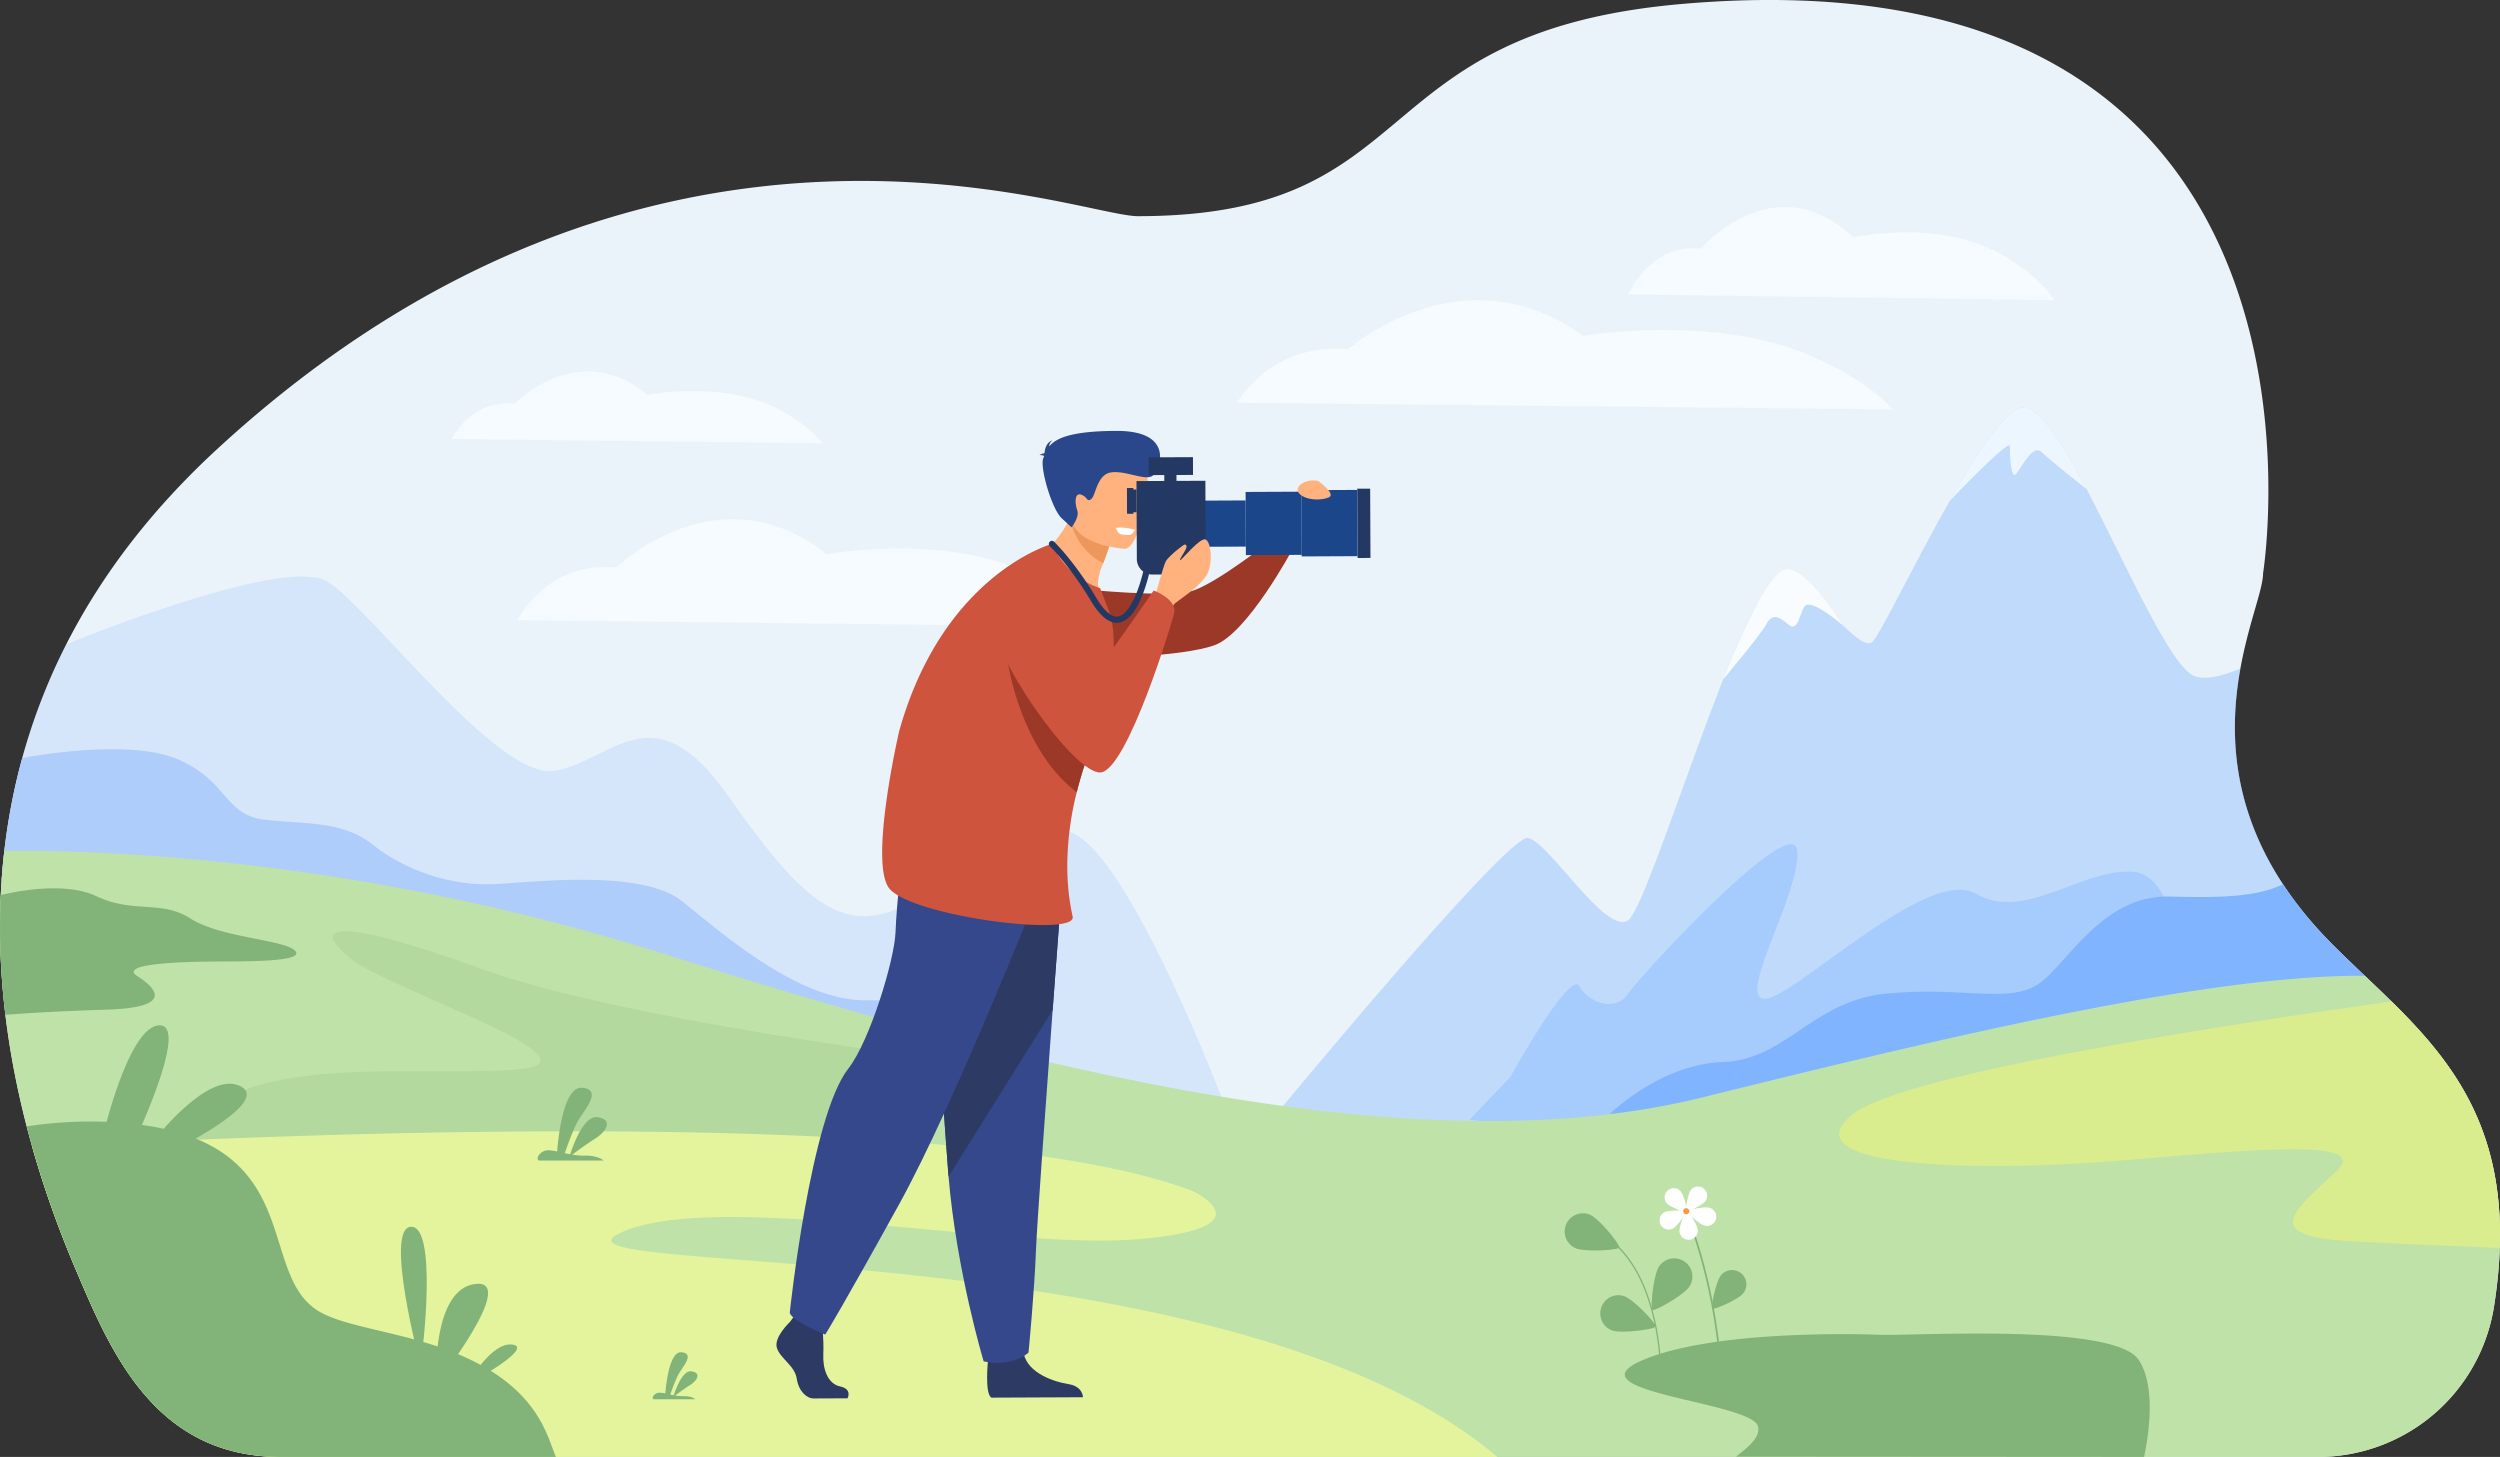 <svg xmlns="http://www.w3.org/2000/svg" viewBox="0 0 2685.29 1564.91"><rect x="0" y="0" width="2685.29" height="1564.91" fill="#333333" stroke="none"/><defs><style>.cls-1{fill:#ebf3fa;}.cls-2,.cls-3,.cls-5{fill:#80b4ff;}.cls-10,.cls-2{opacity:0.2;}.cls-3,.cls-4{opacity:0.4;}.cls-6{fill:#afcdfb;}.cls-7{fill:#bfe2a8;}.cls-8{opacity:0.8;}.cls-9{fill:#f8fcff;}.cls-11{fill:#82b378;}.cls-12{fill:#daed8e;}.cls-13{fill:#e4f49d;}.cls-14{fill:#9b3827;}.cls-15{fill:#2c3a64;}.cls-16{fill:#35488b;}.cls-17{fill:#ffb27d;}.cls-18{fill:#ed975d;}.cls-19{fill:#cf543e;}.cls-20{fill:#2b478b;}.cls-21{fill:#fff;}.cls-22{fill:#233862;}.cls-23{fill:#1c468a;}.cls-24{fill:#f99746;}</style></defs><g id="Capa_2" data-name="Capa 2"><g id="_Layer_" data-name="&lt;Layer&gt;"><path class="cls-1" d="M301.59,1563.91c-135.63-.05-182.54-112.06-220-199.92-24.54-57.53-47.84-124.75-63.2-198-33.9-161.47-23-322.33,50.76-469.87C110.24,613.89,167.37,543,233.64,482,702.41,50.84,1157.13,232.2,1222.1,232.2c313.19,0,237.52-197.69,584.32-227.93C2539.89-59.7,2430.79,616,2430.78,616c0,43.84-103.87,218.24,73.23,397.09,92.83,93.8,210.2,167.35,174.83,390.34a191.4,191.4,0,0,1-189.08,161.49Z"/><path class="cls-2" d="M352,1149.76,1159.8,1271l156.12-82.65S1220.55,936,1157.55,897.75,1056.3,922.5,982,966.71s-119.25,3-200.25-112.43S655.78,819,595,828,399.27,654.74,352,624.82c-42.63-27-242.11,51.44-280.72,67q-1.1,2.14-2.18,4.3c-45.5,91-67.06,187-69,285.16Z"/><path class="cls-3" d="M2406.45,718.1c-15.87,6.54-34.93,12.74-48.59,8.43-25.57-8.07-73.21-118.35-116.53-201.11h0c-25.67-49-50-87.72-67.87-87.8s-48.89,46.89-79.23,100.32c-38,66.92-74.89,144-83.07,151.48-14.71,13.5-66.58-68-102-64.59-37.77,3.6-136.68,346.71-160.31,363.59s-85-83.91-107.52-88.41-279.69,307.78-279.69,307.78,101.75,75.7,260.66,62.2c118-10,637.2-179.61,878.69-260C2395.34,901.34,2392.6,794.62,2406.45,718.1Z"/><g class="cls-4"><path class="cls-5" d="M1622.27,1156.8s64.13-116.08,74.25-97.52,38.82,27.79,52.32,8,177.55-197.54,181.59-153.39-63.47,154-36.47,159,175.49-143.5,227.81-113.13,111.37-25.31,167.06-23.62,54,130.11,54,130.11l-450.58,138.2-212.62,10.12-101.25-11.81Z"/></g><path class="cls-5" d="M2504,1013.08a411.56,411.56,0,0,1-51.83-63.3C2425.5,963,2386.44,964.64,2331,963c-76.5-2.26-113.63,79.87-146.25,96.75s-79.88,0-158.63,7.51-108,71.24-175.51,73.49S1729,1196.7,1729,1196.7c66.6,3.65,660.36-116.86,811.84-147.88C2528.43,1037,2516,1025.21,2504,1013.08Z"/><path class="cls-6" d="M1.75,945.29l1074.4,183.35c-.61-.15-10.65-3.07-22.11-19.38-11.82-16.84-51.75-36-123.75-34.88S775,1002,733,968.26,583.78,946.5,533.52,949.5s-99.74-15.75-132.75-42-72.79-22-116.65-27.09-38.82-42.19-94.51-65.36c-48.74-20.27-142.94-5.06-165.7-.94A670.11,670.11,0,0,0,1.75,945.29Z"/><path class="cls-7" d="M301.59,1564.91H2489.76a191.4,191.4,0,0,0,189.08-161.49c30.76-193.92-54-274.82-137.66-354.31l-1.11-1c-174.81-1.41-473.52,71.83-712.15,130.78C1541,1249.73,1147.45,1162.57,720.78,1027,391.49,922.29,114.11,912.82,4.64,914-4.88,996.59.56,1081.23,18.36,1166c15.36,73.2,38.66,140.42,63.2,198C119.05,1451.85,166,1564.86,301.59,1564.91Z"/><g class="cls-8"><path class="cls-9" d="M1328.68,432.63s35.2-64.81,119.36-57.6c0,0,122.18-108,252.47-14.41,0,0,138.5-23.19,241.08,20.09,68.38,28.85,91,59.13,91,59.13Z"/></g><g class="cls-8"><path class="cls-9" d="M1749.07,316.3s22.88-55.3,77.6-49.16c0,0,79.43-92.17,164.14-12.29,0,0,90-19.79,156.73,17.14,44.46,24.62,59.14,50.46,59.14,50.46Z"/></g><g class="cls-8"><path class="cls-9" d="M555.48,666.13S587,602.31,662.22,609.4c0,0,109.29-106.37,225.82-14.18,0,0,123.87-22.84,215.61,19.78,61.17,28.41,81.37,58.22,81.37,58.22Z"/></g><g class="cls-8"><path class="cls-9" d="M485.3,471.54s19.89-42.7,67.44-38c0,0,69-71.16,142.67-9.49,0,0,78.26-15.28,136.22,13.24,38.64,19,51.41,38.95,51.41,38.95Z"/></g><g class="cls-10"><path class="cls-11" d="M1106.45,1150.15s-418.76-47.57-588.27-109.09-181.82-43.43-140.79-10.85S655.07,1139.8,557,1148.55s-274.56-17-341.08,51.09-171,129.25,0,142.46,670.38-80.6,670.38-80.6Z"/></g><g class="cls-8"><path class="cls-9" d="M2241.33,525.41h0s-39-30.43-48-39.6-20.25,12.92-27,22.37-7.5-19.95-7.5-28.95S2094.22,538,2094.22,538v0c30.34-53.43,61.44-100.4,79.23-100.32S2215.66,476.37,2241.33,525.41Z"/></g><path class="cls-9" d="M1851,729.6s46.11-122.11,70.11-118.36,56.81,59.14,56.81,59.14-33.37-28.57-39.56-19-7.31,28.45-18,19-17.43-10.81-23.06,0S1851,729.6,1851,729.6Z"/><path class="cls-12" d="M2568.84,1075.71c-155.94,21.66-524.07,76.75-578.79,121.08-69.73,56.47,126,61,256.53,52s306-31.57,263.26,9-83.25,69,9,75c44.15,2.87,117,5.55,166.2,7.56C2689.31,1209.5,2632.62,1138.47,2568.84,1075.71Z"/><path class="cls-11" d="M238.52,1032.76c42.86,0,91-1.13,77.5-12.38s-79.88-13.5-111.38-33.75-60.59-5-101.09-24c-34.25-16.07-87.2-5-102.75-1.16a771.93,771.93,0,0,0,5,128.57c12-1,50-3.72,108.86-5.56,72-2.25,54-22.5,32.86-36S195.64,1032.76,238.52,1032.76Z"/><path class="cls-13" d="M1608.24,1564.91C1322,1321.32,570.61,1371.83,664.6,1325.06c96.95-48.26,415,18,558.07,5.93s58.35-51.68,58.35-51.68c-241.69-92.26-958-62.63-1246.13-46.49A1109.75,1109.75,0,0,0,81.56,1364c37.49,87.86,84.4,200.87,220,200.92Z"/><path class="cls-11" d="M111.48,1216.78s27.13-115.48,60.07-115.48-30,131.13-30,131.13Z"/><path class="cls-11" d="M168.32,1221.34s56.61-72.41,90.31-54.47-77.55,71.43-77.55,71.43Z"/><path class="cls-11" d="M468.19,1487.37c0-6.52-3.87-103.07,42.63-108.29S468.19,1487.37,468.19,1487.37Z"/><path class="cls-11" d="M501.78,1487.37s25.84-47,49.09-43.06S501.78,1487.37,501.78,1487.37Z"/><path class="cls-11" d="M451.4,1465.73c3.88-18.81,18.09-150.59-10.34-148S451.4,1465.73,451.4,1465.73Z"/><path class="cls-11" d="M454.69,1441.47c-43.11-12.76-88.14-18.92-111.45-32.52-72.6-42.37-5.82-194.26-228.75-204a455.16,455.16,0,0,0-85.82,4.92A1095.81,1095.81,0,0,0,81.56,1364c37.49,87.86,84.4,200.87,220,200.92H597.12C586.28,1539.9,576.14,1476.78,454.69,1441.47Z"/><path class="cls-11" d="M648.38,1246.57H578.61c-3.74-3.2,2.58-10.48,9.19-11,2.88-.22,6.51.39,10.65,1.28,1-12.88,6.45-70.79,27.11-68.46,23.24,2.6,0,25.5-6.57,39-4.86,10-10,24.44-12.34,31.24,1.89.41,3.84.81,5.83,1.18,3.08-9.55,14.54-41.67,29.12-39.8,17.11,2.19,10.23,15.07-1.9,22.72-8.9,5.62-19.82,13.61-25,17.47a73,73,0,0,0,13.64,1.11C640.29,1241.1,646.12,1244.66,648.38,1246.57Z"/><path class="cls-11" d="M746.93,1503h-45.1c-2.42-2.06,1.67-6.77,5.94-7.09a26.32,26.32,0,0,1,6.89.83c.62-8.33,4.16-45.76,17.52-44.26,15,1.69,0,16.49-4.24,25.25a207.08,207.08,0,0,0-8,20.19c1.22.27,2.48.53,3.77.77,2-6.18,9.4-26.94,18.82-25.73,11.06,1.41,6.61,9.74-1.23,14.68-5.75,3.64-12.81,8.8-16.17,11.3a47.46,47.46,0,0,0,8.82.71C741.7,1499.49,745.47,1501.79,746.93,1503Z"/><path class="cls-14" d="M1164.81,633.07s87.39,8.68,113.68,2.21,91.4-58.49,91.4-58.49l18.21,13.53S1340,680.15,1304.62,693s-131.31,14.2-131.31,14.2Z"/><path class="cls-15" d="M848.27,1420.14S831,1436.3,834.44,1447.7s19.12,19,21.3,32.91,10.67,21.52,18.29,21.49l36.3-.16s5.56-9.85-8-12.75-18.73-19.29-18-34.52-1.43-35.53-1.43-35.53l-28.8-6.64Z"/><path class="cls-15" d="M1061.25,1460.86s-3.87,36.61,3.76,40.38l98.2-.44s.13-11.63-15.54-14.09-43.2-11.66-48-32.36S1061.25,1460.86,1061.25,1460.86Z"/><path class="cls-16" d="M1141.21,943.69s-4.85,64.16-10.55,141.27c-7.74,104.76-17,233.43-17.9,257.8-1.5,42.32-8,110-8,110s-16,16.15-48.19,9.52c0,0-29.09-96.5-37.74-198.69-.13-1.67-.27-3.36-.4-5.05-8.08-104-20.91-323.12-20.91-323.12Z"/><path class="cls-15" d="M1141.21,943.69s-4.85,64.16-10.55,141.27l-111.8,178.67c-.13-1.67-.27-3.36-.4-5.05-8.08-104-20.91-323.12-20.91-323.12Z"/><path class="cls-16" d="M1117.77,951.42s-91.61,232.67-152,342.09-79.33,140-79.33,140-35-13.8-38.18-23.31c0,0,22.35-210.81,62.91-262.36,22.92-29.13,49.61-116.36,50.74-146.82s7.84-90.78,7.84-90.78Z"/><path class="cls-17" d="M1106.83,601.47s83.79,43.51,74,31.53c-3.13-3.83-.19-17.36,1.69-21.94.9-2.18,1.74-4.26,2.51-6.22a222.63,222.63,0,0,0,7.63-22.35L1171,553.8l-14.72-19.47a109.33,109.33,0,0,1-7.24,22.16C1133.8,590.11,1106.83,601.47,1106.83,601.47Z"/><path class="cls-18" d="M1149,556.49s5.25,33.23,36,48.35a222.63,222.63,0,0,0,7.63-22.35L1171,553.8C1156.91,553.73,1149,556.49,1149,556.49Z"/><path class="cls-19" d="M955.81,955.05c26.7,29.65,201.18,51.77,196.35,29.52a246.71,246.71,0,0,1-5.57-44.36q-.27-7.32-.13-15.56A331.21,331.21,0,0,1,1156.52,851a410.21,410.21,0,0,1,13.12-42.58c1.3-3.52,2.64-7.07,4.07-10.67a345.59,345.59,0,0,0,16.79-55.6c7.45-35.32,8.09-68.28-.48-88.71l-8.39-21.76c-37.39-11.88-51.74-47.44-51.74-47.44S1013,616.45,965.74,785.61C965.74,785.61,932.57,929.23,955.81,955.05Z"/><path class="cls-14" d="M1081.41,704.23s11.48,98.07,75.11,146.75a410.21,410.21,0,0,1,13.12-42.58c-6.89-23.2-14.76-42.2-21.8-50.31C1119.27,725.08,1081.41,704.23,1081.41,704.23Z"/><path class="cls-17" d="M1208,589.44s-60.55-2.92-58.15-40.6-3.8-63.44,35-63.16,45.35,15.13,47.6,27.9S1223.8,589.23,1208,589.44Z"/><path class="cls-20" d="M1121.51,489.84c-.62-.62-2-1-4.91-1a11.67,11.67,0,0,1,5.32-2c.28-4.18,1.84-11.65,8.67-14a8.9,8.9,0,0,0-3.71,6.76c7.39-9.11,24.23-16.67,72.55-16.76,63.68-.13,46.21,42.72,38.42,48.3s-29.51-6.18-44.67-3.69S1177,532.6,1172,536.1s-3.34-2.1-10.61-4.74-7,9.2-4.31,16.7-6.14,18.4-6.14,18.4l-10.6-9.84c-10.6-9.84-23.47-54.15-19.83-64.11C1120.87,491.63,1121.18,490.74,1121.51,489.84Z"/><path class="cls-21" d="M1198.45,567s2,5.32,4.44,6.43,10.61,1.72,12.19.66,4.27-5.13,4.27-5.13S1206.36,565.4,1198.45,567Z"/><rect class="cls-22" x="1458.04" y="524.9" width="13.84" height="74.45" transform="translate(2932.36 1117.83) rotate(179.75)"/><rect class="cls-23" x="1398.01" y="526.27" width="60.02" height="71.17" transform="translate(2858.55 1117.32) rotate(179.74)"/><rect class="cls-23" x="1338.1" y="528.19" width="60.02" height="67.87" transform="translate(2738.73 1118.1) rotate(179.74)"/><rect class="cls-23" x="1278.08" y="537.6" width="60.02" height="49.58" transform="translate(2618.69 1118.91) rotate(179.74)"/><path class="cls-22" d="M1237.91,617.13l57.25-.25-.45-100.48-74,.34.38,83.71A16.75,16.75,0,0,0,1237.91,617.13Z"/><rect class="cls-22" x="1213.96" y="525.79" width="6.84" height="24.45" transform="translate(2437.08 1070.73) rotate(179.75)"/><rect class="cls-22" x="1210.54" y="524.19" width="6.84" height="27.67" transform="translate(2430.24 1070.76) rotate(179.75)"/><rect class="cls-22" x="1250.6" y="503.79" width="13.09" height="12.79" transform="translate(2516.56 1014.72) rotate(179.74)"/><rect class="cls-22" x="1233.84" y="491.08" width="47.58" height="19.1" transform="translate(2517.5 995.61) rotate(179.74)"/><path class="cls-17" d="M1241.12,639.16s8.56-32.26,11.45-36.93,18.89-17.9,20.38-17.4,2.19,1.89.84,4.92-7.65,12-6.16,12,21.56-24.9,27.31-22.27,8.13,23.31,2.07,36.54-34.3,30.64-35.63,32.71C1250.11,666.29,1241.12,639.16,1241.12,639.16Z"/><path class="cls-19" d="M1239.18,634.27s24.57,9,22.17,23.78c-.88,5.45-50.28,169.7-79.32,171.65s-122-131.72-115.79-169,48.76-54.67,64.23-46.57S1163,730.87,1169.33,729,1239.18,634.27,1239.18,634.27Z"/><path class="cls-17" d="M1415.67,516.46s19.58,14,11.88,17.64-24.15,3.62-31.61-3.54S1401.6,513.8,1415.67,516.46Z"/><path class="cls-11" d="M1692.28,1340.68c9.88,4.36,45.72,2.17,47-.65s-21.3-30.77-31.18-35.13a19.55,19.55,0,0,0-15.79,35.78Z"/><path class="cls-11" d="M1781.92,1360.49c-5.9,9-9.53,44.77-6.94,46.45s33.8-16,39.7-25.09a19.55,19.55,0,1,0-32.76-21.36Z"/><path class="cls-11" d="M1731.61,1429.08c10.18,3.59,45.75-1.31,46.78-4.22s-23.58-29.06-33.76-32.65a19.55,19.55,0,0,0-13,36.87Z"/><path class="cls-11" d="M1782.61,1465.32c0-.82-1.49-82-44.58-125.15l1-1c43.48,43.59,45,125.29,45,126.11Z"/><path class="cls-11" d="M1849,1467.74l-1.88-.3c-7.4-95.73-36.63-164.43-37-165.37l1.71-.73C1812.24,1302.28,1841.68,1371.43,1849,1467.74Z"/><path class="cls-21" d="M1790.29,1292.44c3.6,4.08,20.48,10.65,21.65,9.62s-3.26-18.59-6.86-22.68a9.87,9.87,0,0,0-14.79,13.06Z"/><path class="cls-21" d="M1816.15,1278.2c-3.25,4.37-6.21,22.24-5,23.17s17.53-7,20.78-11.38a9.87,9.87,0,0,0-15.82-11.79Z"/><path class="cls-21" d="M1835.57,1297.2c-5.25-1.43-23,2.35-23.38,3.86s12.94,13.74,18.2,15.18a9.87,9.87,0,1,0,5.18-19Z"/><path class="cls-21" d="M1823.6,1320.9c-.52-5.43-10.34-20.65-11.89-20.5s-8.26,17-7.74,22.39a9.86,9.86,0,1,0,19.63-1.89Z"/><path class="cls-21" d="M1796.73,1319.73c4.83-2.53,15.22-17.37,14.49-18.75s-18.83-1.25-23.66,1.28a9.87,9.87,0,0,0,9.17,17.47Z"/><path class="cls-24" d="M1808,1300.47a3.25,3.25,0,1,1,2.69,3.72A3.23,3.23,0,0,1,1808,1300.47Z"/><path class="cls-11" d="M1848.5,1369.86c-5.36,6.59-11.14,34.24-9.26,35.77s27.77-9.77,33.13-16.36a15.38,15.38,0,0,0-23.87-19.41Z"/><path class="cls-11" d="M2303,1564.91l-359.65-.25-78.67,0c11.52-9.37,26-19.79,23.79-32-4.82-27-204.44-37.13-124.32-71.58a187.76,187.76,0,0,1,17.85-6.57l1.35-.42c18.26-5.67,39.35-9.84,61.21-12.91.61-.1,1.23-.18,1.84-.27,77.93-10.68,165-7.49,169.28-7.33h.17c29.25,2.25,254.25-13.51,281.25,27C2315.2,1487.76,2308.9,1536.8,2303,1564.91Z"/><path class="cls-22" d="M1199.51,668.91c-9.06,0-18.3-7.77-27.5-23.13-23-38.34-44.2-59-44.41-59.17a3.31,3.31,0,0,1,4.59-4.78c.89.86,22,21.38,45.5,60.55,5.9,9.86,14.76,21.3,23.45,19.76,7.1-1.25,14.45-11.16,20.68-27.89a192.12,192.12,0,0,0,7.64-26.88,3.31,3.31,0,1,1,6.5,1.25c-1.1,5.73-11.42,56.11-33.67,60A15.37,15.37,0,0,1,1199.51,668.91Z"/></g></g></svg>